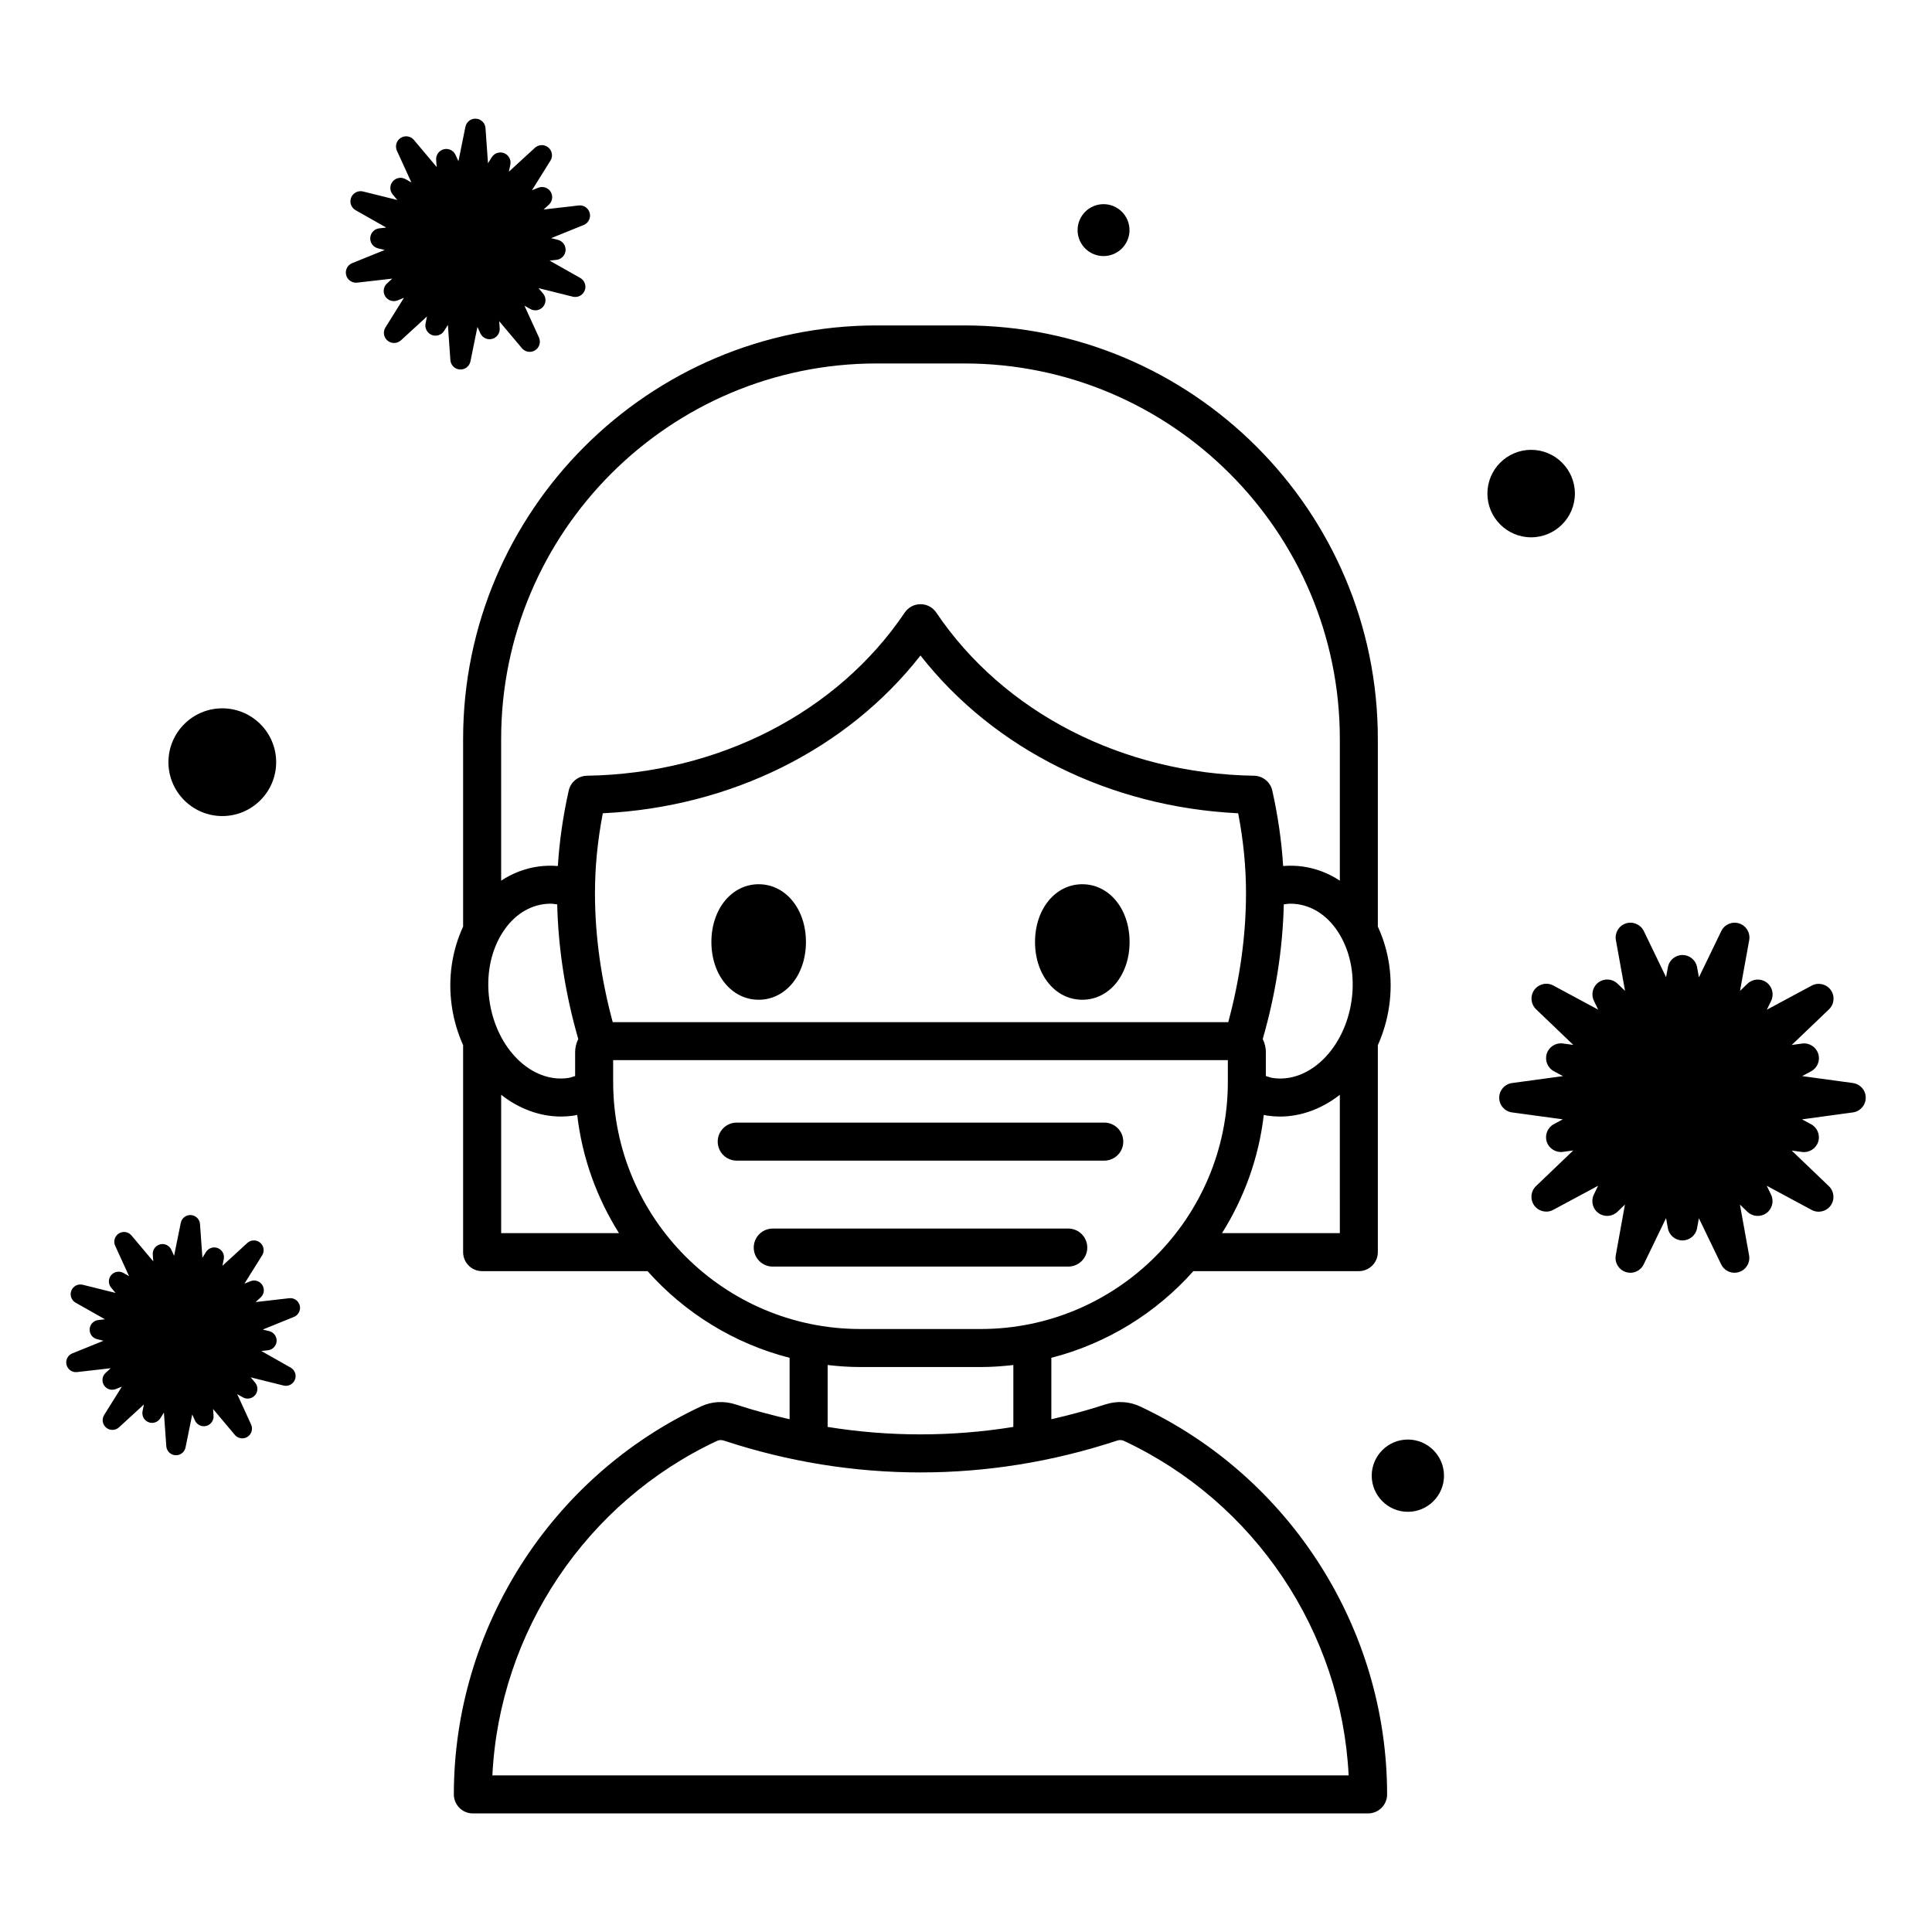 <?xml version="1.0" encoding="UTF-8"?>
<!-- Uploaded to: ICON Repo, www.iconrepo.com, Generator: ICON Repo Mixer Tools -->
<svg fill="#000000" width="800px" height="800px" version="1.1" viewBox="144 144 512 512" xmlns="http://www.w3.org/2000/svg">
 <path d="m638.44 434.91c0 1.965-1.449 3.625-3.398 3.891l-13.492 1.836 2.41 1.297c1.672 0.898 2.461 2.867 1.875 4.672-0.59 1.805-2.406 2.93-4.266 2.676l-2.754-0.375 9.859 9.445c1.418 1.359 1.613 3.555 0.461 5.144-1.152 1.586-3.301 2.082-5.035 1.145l-11.887-6.394 1.137 2.356c0.828 1.711 0.312 3.766-1.227 4.883-1.539 1.113-3.656 0.973-5.023-0.34l-2-1.918 2.426 13.441c0.348 1.934-0.785 3.824-2.652 4.434-0.398 0.129-0.809 0.191-1.211 0.191-1.473 0-2.863-0.832-3.535-2.219l-5.906-12.23-0.48 2.656c-0.34 1.867-1.969 3.227-3.867 3.227-1.902 0-3.527-1.359-3.867-3.227l-0.484-2.688-5.93 12.262c-0.855 1.766-2.867 2.641-4.75 2.023-1.867-0.609-3-2.5-2.648-4.434l2.43-13.438-1.996 1.914c-1.379 1.316-3.496 1.453-5.023 0.336-1.539-1.117-2.055-3.176-1.227-4.887l1.141-2.356-11.887 6.387c-1.738 0.934-3.883 0.434-5.035-1.148-1.156-1.59-0.957-3.785 0.461-5.144l9.867-9.441-2.754 0.375c-1.84 0.258-3.672-0.871-4.266-2.676-0.586-1.805 0.203-3.773 1.875-4.672l2.379-1.277-13.457-1.836c-1.949-0.266-3.398-1.926-3.398-3.891s1.449-3.625 3.398-3.891l13.496-1.836-2.41-1.301c-1.672-0.898-2.461-2.867-1.875-4.672 0.586-1.805 2.394-2.941 4.266-2.676l2.754 0.375-9.859-9.445c-1.418-1.359-1.613-3.555-0.461-5.144 1.156-1.582 3.312-2.082 5.035-1.145l11.887 6.394-1.137-2.356c-0.828-1.711-0.312-3.766 1.227-4.883s3.656-0.977 5.023 0.34l2.004 1.922-2.426-13.445c-0.348-1.934 0.785-3.824 2.652-4.434 1.855-0.605 3.891 0.262 4.746 2.027l5.902 12.227 0.48-2.652c0.34-1.867 1.969-3.227 3.867-3.227s3.527 1.359 3.867 3.231l0.484 2.688 5.93-12.262c0.855-1.766 2.883-2.637 4.75-2.023 1.867 0.609 3 2.5 2.648 4.434l-2.43 13.438 1.996-1.914c1.375-1.316 3.496-1.453 5.023-0.336 1.539 1.117 2.055 3.172 1.227 4.887l-1.141 2.356 11.891-6.391c1.742-0.926 3.883-0.434 5.039 1.148 1.152 1.59 0.953 3.785-0.465 5.144l-9.867 9.441 2.75-0.375c1.848-0.27 3.672 0.871 4.266 2.676 0.586 1.805-0.203 3.773-1.875 4.672l-2.379 1.277 13.457 1.836c1.945 0.27 3.394 1.93 3.394 3.894zm-417.79 53.129-8.91 1.02 1.344-1.234c0.922-0.84 1.102-2.223 0.438-3.277-0.668-1.055-1.992-1.48-3.148-1.012l-1.594 0.645 4.695-7.516c0.688-1.09 0.449-2.523-0.539-3.348-0.992-0.824-2.441-0.789-3.391 0.082l-6.606 6.059 0.363-1.789c0.254-1.215-0.414-2.445-1.57-2.906-1.16-0.461-2.481-0.027-3.141 1.031l-0.953 1.523-0.633-8.922c-0.09-1.289-1.117-2.309-2.406-2.391-1.285-0.082-2.438 0.797-2.691 2.062l-1.773 8.738-0.734-1.613c-0.52-1.133-1.773-1.734-2.981-1.426-1.207 0.309-2.027 1.465-1.934 2.68l0.129 1.82-5.773-6.863c-0.832-0.988-2.262-1.211-3.352-0.52-1.086 0.688-1.504 2.07-0.969 3.25l3.68 8.059-1.496-0.848c-1.086-0.613-2.457-0.363-3.254 0.598-0.797 0.953-0.793 2.344 0.008 3.305l1.168 1.391-8.699-2.164c-1.25-0.312-2.539 0.352-3.016 1.547-0.484 1.207 0.004 2.562 1.125 3.199l7.781 4.402-1.781 0.203c-1.238 0.141-2.199 1.148-2.277 2.394-0.082 1.242 0.742 2.367 1.949 2.668l1.719 0.426-8.266 3.352c-0.938 0.379-1.543 1.258-1.605 2.223-0.016 0.266 0.004 0.535 0.074 0.801 0.32 1.25 1.512 2.074 2.793 1.926l8.91-1.02-1.34 1.23c-0.918 0.84-1.102 2.223-0.438 3.277 0.664 1.055 1.992 1.48 3.148 1.012l1.594-0.645-4.695 7.516c-0.688 1.102-0.449 2.531 0.539 3.356 0.992 0.824 2.441 0.789 3.391-0.082l6.606-6.059-0.363 1.789c-0.246 1.207 0.414 2.445 1.57 2.906 1.16 0.461 2.481 0.027 3.141-1.031l0.953-1.523 0.633 8.918c0.09 1.289 1.117 2.309 2.406 2.391 1.285 0.082 2.438-0.797 2.691-2.062l1.773-8.738 0.734 1.613c0.52 1.133 1.773 1.734 2.981 1.426 1.207-0.309 2.031-1.457 1.934-2.68l-0.129-1.816 5.766 6.863c0.832 0.988 2.262 1.211 3.352 0.523 1.086-0.688 1.5-2.074 0.969-3.254l-3.684-8.062 1.496 0.848c1.086 0.613 2.457 0.363 3.254-0.598 0.797-0.953 0.797-2.348-0.008-3.305l-1.168-1.391 8.699 2.164c1.25 0.312 2.539-0.352 3.016-1.547 0.484-1.199-0.004-2.562-1.125-3.199l-7.781-4.402 1.781-0.203c1.238-0.141 2.199-1.152 2.277-2.394 0.082-1.242-0.742-2.367-1.949-2.668l-1.719-0.426 8.262-3.348c1.195-0.484 1.848-1.781 1.531-3.023-0.309-1.254-1.5-2.078-2.781-1.93zm45.211-246.12c1.344 0.086 2.547-0.832 2.812-2.152l1.852-9.125 0.77 1.684c0.543 1.184 1.852 1.812 3.113 1.488 1.262-0.324 2.121-1.523 2.019-2.801l-0.133-1.898 6.023 7.168c0.867 1.031 2.363 1.266 3.5 0.547 1.137-0.719 1.566-2.164 1.012-3.398l-3.848-8.422 1.562 0.883c1.137 0.645 2.562 0.379 3.398-0.625 0.832-0.996 0.832-2.453-0.008-3.453l-1.223-1.453 9.086 2.258c1.309 0.324 2.652-0.367 3.152-1.617 0.504-1.25-0.004-2.676-1.172-3.34l-8.129-4.598 1.859-0.211c1.293-0.148 2.297-1.203 2.379-2.504 0.086-1.301-0.773-2.473-2.035-2.789l-1.793-0.445 8.629-3.496c1.246-0.508 1.93-1.863 1.598-3.16-0.332-1.305-1.578-2.164-2.918-2.012l-9.305 1.074 1.402-1.289c0.961-0.879 1.152-2.32 0.457-3.422-0.695-1.102-2.082-1.547-3.289-1.055l-1.664 0.672 4.902-7.852c0.715-1.137 0.473-2.633-0.562-3.496-1.035-0.859-2.551-0.824-3.543 0.086l-6.902 6.328 0.379-1.867c0.266-1.27-0.43-2.555-1.641-3.035-1.211-0.48-2.59-0.027-3.281 1.078l-0.996 1.594-0.66-9.316c-0.094-1.344-1.168-2.41-2.512-2.496-1.344-0.086-2.547 0.832-2.812 2.152l-1.852 9.125-0.77-1.684c-0.543-1.184-1.852-1.812-3.113-1.488s-2.117 1.527-2.019 2.801l0.133 1.898-6.023-7.168c-0.867-1.031-2.363-1.266-3.5-0.543-1.137 0.719-1.57 2.164-1.012 3.394l3.844 8.418-1.562-0.883c-1.133-0.641-2.562-0.379-3.398 0.625-0.832 0.996-0.832 2.449 0.008 3.453l1.223 1.453-9.09-2.258c-1.309-0.324-2.652 0.367-3.152 1.617-0.504 1.262 0.004 2.676 1.172 3.34l8.129 4.602-1.859 0.211c-1.293 0.148-2.297 1.199-2.379 2.504-0.082 1.301 0.773 2.473 2.035 2.789l1.797 0.445-8.617 3.484c-0.98 0.398-1.609 1.312-1.676 2.32-0.02 0.277 0.004 0.559 0.078 0.836 0.332 1.305 1.578 2.164 2.914 2.012l9.305-1.066-1.402 1.285c-0.961 0.879-1.148 2.32-0.457 3.422 0.695 1.102 2.082 1.547 3.289 1.055l1.664-0.672-4.902 7.852c-0.719 1.145-0.473 2.637 0.562 3.496 1.035 0.859 2.547 0.824 3.543-0.086l6.902-6.328-0.379 1.867c-0.258 1.258 0.434 2.551 1.641 3.035 1.211 0.48 2.59 0.027 3.281-1.078l0.996-1.59 0.66 9.316c0.09 1.352 1.16 2.418 2.508 2.504zm170.59-30.055c3.793 0 6.879-3.086 6.879-6.879 0-3.793-3.086-6.879-6.879-6.879s-6.879 3.086-6.879 6.879c0 3.797 3.086 6.879 6.879 6.879zm80.645 313.63c-5.277 0-9.574 4.297-9.574 9.574s4.297 9.574 9.574 9.574c5.281 0 9.578-4.297 9.578-9.574s-4.297-9.574-9.578-9.574zm32.672-239.1c6.394 0 11.594-5.199 11.594-11.59 0-6.394-5.199-11.594-11.594-11.594-6.391 0-11.59 5.199-11.59 11.594 0 6.391 5.199 11.59 11.59 11.59zm-204.71 91.938c-7.141 0-12.531 6.578-12.531 15.305 0 8.727 5.387 15.309 12.531 15.309 7.141 0 12.527-6.582 12.527-15.309 0-8.727-5.387-15.305-12.527-15.305zm85.762 0c-7.141 0-12.527 6.578-12.527 15.305 0 8.727 5.383 15.309 12.527 15.309 7.141 0 12.531-6.582 12.531-15.309 0-8.727-5.387-15.305-12.531-15.305zm80.781 241.2c0 2.785-2.254 5.039-5.039 5.039l-237.25 0.004c-1.336 0-2.617-0.531-3.562-1.477-0.945-0.945-1.477-2.223-1.477-3.562 0-43.867 25.715-84.23 65.512-102.83 2.859-1.344 6.144-1.512 9.258-0.488 4.699 1.551 9.445 2.801 14.211 3.894v-16.277c-14.773-3.789-27.789-11.91-37.641-22.969h-43.844c-2.781 0-5.039-2.254-5.039-5.039v-54.836c-1.43-3.207-2.481-6.695-3.008-10.422-1.055-7.418 0.09-14.711 3.008-21.008v-49.73c0-60.426 49.164-109.59 109.59-109.59h23.23c60.426 0 109.59 49.16 109.59 109.59v49.727c2.922 6.297 4.066 13.59 3.012 21.008-0.531 3.727-1.582 7.215-3.012 10.422v54.836c0 2.785-2.254 5.039-5.039 5.039h-43.844c-9.852 11.059-22.867 19.18-37.641 22.969v16.277c4.766-1.094 9.512-2.344 14.211-3.894 3.102-1.023 6.394-0.855 9.258 0.488 39.797 18.605 65.512 58.965 65.512 102.83zm-12.531-185.4c-4.66 3.641-10.145 5.766-15.863 5.766-1.094 0-2.195-0.078-3.301-0.234-0.336-0.047-0.656-0.141-0.988-0.203-1.324 11.418-5.227 22.039-11.074 31.332h31.227zm-24.863-53.395c0-6.969-0.68-13.941-2.078-21.211-33.98-1.648-64.746-16.98-84.188-41.809-19.441 24.832-50.207 40.16-84.188 41.809-1.398 7.273-2.078 14.25-2.078 21.211 0 11.305 1.656 22.891 4.707 34.141h163.12c3.047-11.25 4.703-22.836 4.703-34.141zm24.836 10.949c-2.715-4.562-6.684-7.426-11.172-8.062-0.633-0.09-1.273-0.137-1.906-0.137-0.586 0-1.164 0.109-1.746 0.184-0.277 11.859-2.195 23.949-5.582 35.68 0.516 1.051 0.832 2.219 0.832 3.465l-0.004 6.348c0.617 0.18 1.211 0.43 1.859 0.52 9.664 1.406 19.051-7.832 20.852-20.531 0.906-6.348-0.207-12.551-3.133-17.465zm-222.23-14.305c2.961-1.938 6.25-3.231 9.781-3.734 1.754-0.246 3.508-0.277 5.246-0.141 0.406-6.527 1.344-13.121 2.875-19.984 0.508-2.277 2.508-3.902 4.836-3.945 34.852-0.566 66.336-16.734 84.219-43.238 0.938-1.391 2.5-2.223 4.176-2.223s3.238 0.832 4.176 2.223c17.883 26.508 49.363 42.672 84.215 43.238 2.328 0.039 4.328 1.668 4.836 3.941 1.527 6.856 2.469 13.449 2.875 19.984 1.738-0.137 3.488-0.105 5.246 0.145 3.527 0.504 6.82 1.793 9.777 3.734v-37.547c0-54.871-44.641-99.512-99.516-99.512h-23.23c-54.871 0-99.516 44.641-99.516 99.512zm-3.106 31.77c1.801 12.695 11.113 21.922 20.855 20.531 0.648-0.094 1.238-0.34 1.855-0.52v-6.344c0-1.246 0.316-2.414 0.832-3.465-3.387-11.73-5.305-23.82-5.582-35.68-0.582-0.074-1.16-0.184-1.746-0.184-0.637 0-1.273 0.043-1.91 0.137-4.488 0.637-8.457 3.5-11.172 8.062-2.922 4.91-4.039 11.113-3.133 17.461zm34.332 61.641c-5.848-9.293-9.746-19.914-11.074-31.332-0.332 0.062-0.648 0.152-0.984 0.203-1.105 0.156-2.211 0.234-3.301 0.234-5.723 0-11.207-2.125-15.867-5.766v36.66zm63.949 25.41h31.91c36.117 0 65.496-29.383 65.496-65.496v-5.754h-162.9v5.754c0 36.113 29.383 65.496 65.496 65.496zm31.91 10.078h-31.91c-2.93 0-5.809-0.207-8.652-0.535v16.406c16.328 2.633 32.883 2.633 49.211 0v-16.406c-2.84 0.324-5.719 0.535-8.648 0.535zm97.508 108.22c-1.879-38.004-24.84-72.426-59.578-88.664-0.523-0.25-1.195-0.27-1.84-0.043-34.047 11.223-70.047 11.223-104.09 0-0.645-0.223-1.32-0.207-1.836 0.039-34.738 16.234-57.703 50.668-59.578 88.664zm-69.266-139.88c0-2.785-2.254-5.039-5.039-5.039h-78.312c-2.781 0-5.039 2.254-5.039 5.039s2.254 5.039 5.039 5.039h78.312c2.781-0.004 5.039-2.254 5.039-5.039zm9.543-28.078c0-2.785-2.254-5.039-5.039-5.039h-97.402c-2.781 0-5.039 2.254-5.039 5.039s2.254 5.039 5.039 5.039h97.402c2.785-0.004 5.039-2.258 5.039-5.039zm-238.77-86.277c7.871 0 14.273-6.402 14.273-14.277 0-7.871-6.402-14.273-14.273-14.273s-14.277 6.402-14.277 14.273c0.004 7.871 6.406 14.277 14.277 14.277z"/>
</svg>
